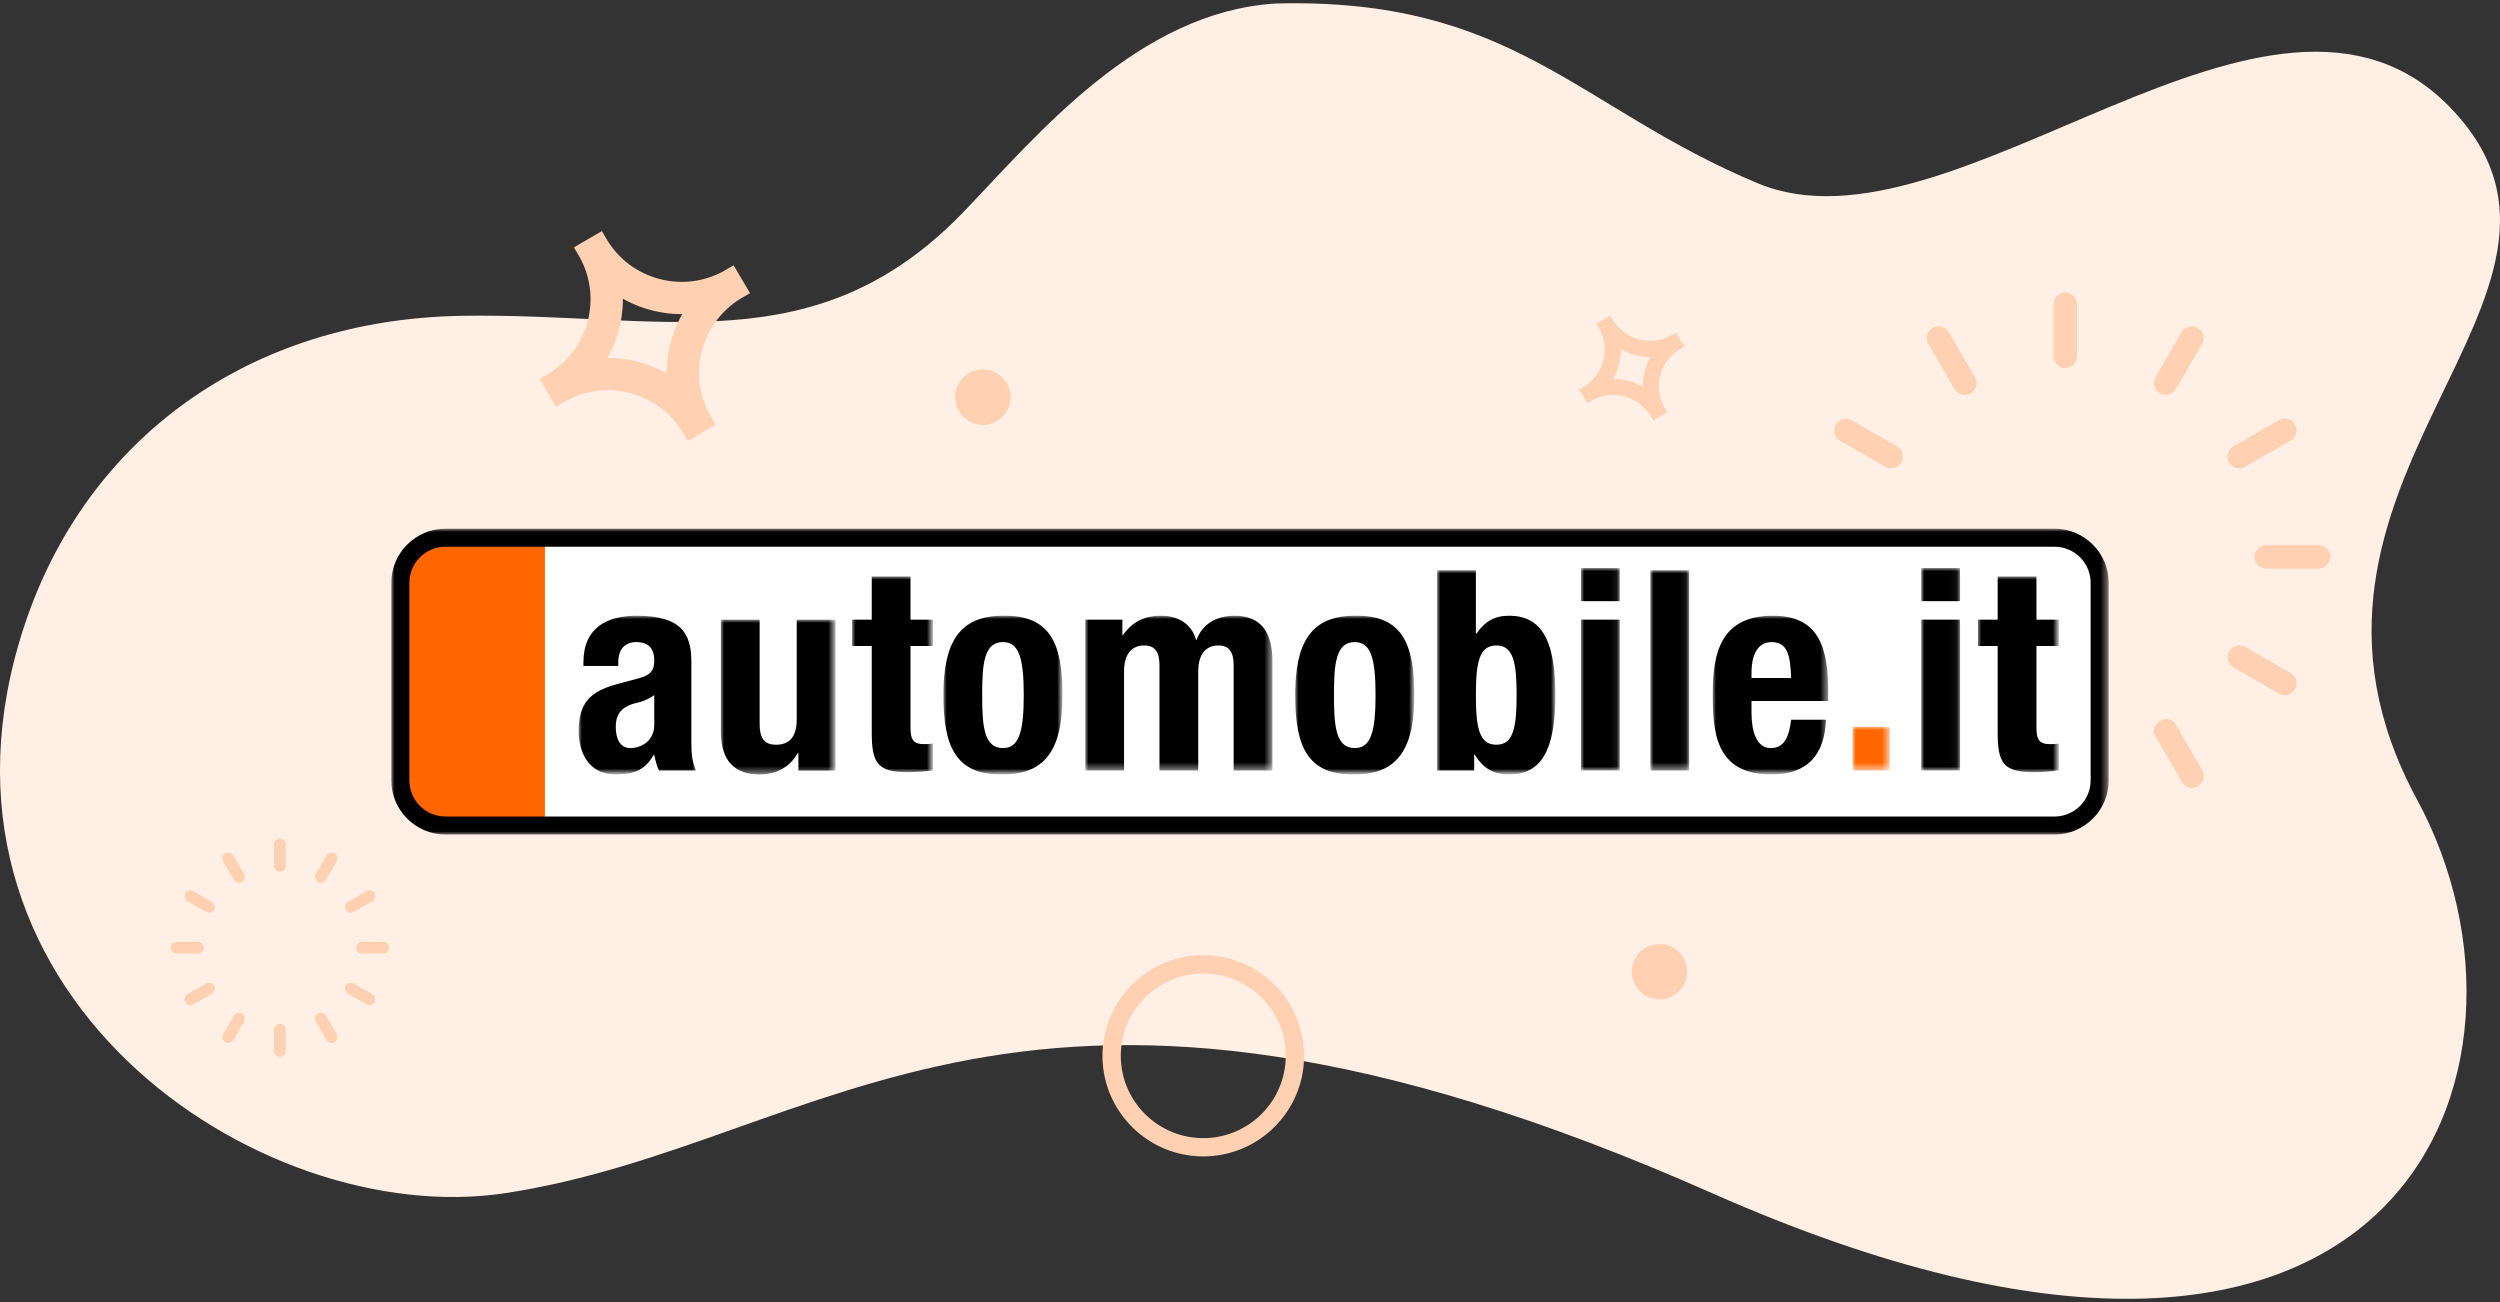 <svg xmlns="http://www.w3.org/2000/svg" viewBox="0 0 384 200" enable-background="new 0 0 384 200"><rect x="0" y="0" width="384" height="200" fill="#333333" stroke="none"/><path fill-rule="evenodd" clip-rule="evenodd" fill="#FFEFE5" d="M3.798 95.94c-18.74 56.344 35.996 93.103 73.828 87.325 49.8-7.6 78.924-47.121 185.339 0 106.415 47.128 130.6-19.284 108.311-60.415-26.532-48.956 32.859-77.384 5.179-106.235-27.541-28.702-76.268 24.13-106.442 11.545C242.337 16.615 232.431-.41 195.94.538c-21.107 1.312-36.564 20.172-47.848 31.919-22.747 23.67-46.294 15.547-77.171 16.054-32.623.536-57.608 18.833-67.123 47.429"/><path fill-rule="evenodd" clip-rule="evenodd" fill="#FFD1B2" d="M317.218 56.519a1.804 1.804 0 01-1.809-1.805V46.72c0-.997.807-1.805 1.809-1.805.999 0 1.809.808 1.809 1.805v7.994c0 .997-.81 1.805-1.809 1.805M300.208 59.745l-4.004-6.924a1.8 1.8 0 01.661-2.465 1.81 1.81 0 012.47.659l4.007 6.924a1.8 1.8 0 01-.664 2.465c-.867.5-1.972.205-2.47-.659M335.098 120.045l-4.007-6.924a1.81 1.81 0 013.134-1.806l4.004 6.924a1.808 1.808 0 11-3.131 1.806M289.567 71.686l-6.938-3.995a1.806 1.806 0 111.809-3.127l6.938 3.999c.866.497 1.162 1.6.661 2.465a1.81 1.81 0 01-2.47.658M349.994 106.499l-6.938-3.995a1.807 1.807 0 011.809-3.128l6.938 3.999a1.806 1.806 0 11-1.809 3.124M356.112 87.337h-8.014a1.807 1.807 0 01-1.809-1.805c0-.997.81-1.805 1.809-1.805h8.014c.999 0 1.809.808 1.809 1.805 0 .997-.81 1.805-1.809 1.805M342.395 71.026a1.8 1.8 0 01.661-2.465l6.938-3.999a1.807 1.807 0 111.809 3.127l-6.938 3.995a1.806 1.806 0 01-2.47-.658M331.755 60.405a1.8 1.8 0 01-.664-2.465l4.007-6.924a1.806 1.806 0 012.47-.659c.866.497 1.162 1.6.661 2.465l-4.004 6.924a1.81 1.81 0 01-2.47.659M42.994 133.739a.739.739 0 01-.737-.735v-3.263a.739.739 0 011.477 0v3.263a.74.74 0 01-.74.735"/><path fill-rule="evenodd" clip-rule="evenodd" fill="#FFD1B2" d="M42.997 129.168a.576.576 0 00-.574.573v3.26a.573.573 0 001.145 0v-3.26a.573.573 0 00-.571-.573m0 4.737a.903.903 0 01-.903-.904v-3.26c0-.5.405-.904.903-.904.495 0 .9.404.9.904v3.26c0 .5-.405.904-.9.904M42.994 162.144a.739.739 0 01-.737-.735v-3.26a.74.74 0 01.737-.739.74.74 0 01.74.739v3.26a.74.74 0 01-.74.735"/><path fill-rule="evenodd" clip-rule="evenodd" fill="#FFD1B2" d="M42.997 157.576a.573.573 0 00-.574.57v3.26a.573.573 0 001.145 0v-3.26a.57.57 0 00-.571-.57m0 4.733a.903.903 0 01-.903-.904v-3.26a.902.902 0 011.803 0v3.26c0 .5-.405.904-.9.904M36.056 135.056l-1.633-2.826a.73.73 0 01.272-1.004.738.738 0 011.009.268l1.633 2.822a.742.742 0 01-.272 1.007.737.737 0 01-1.009-.267"/><path fill-rule="evenodd" clip-rule="evenodd" fill="#FFD1B2" d="M35.064 131.293a.565.565 0 00-.551.418.56.56 0 00.056.437l1.633 2.826a.563.563 0 00.345.262c.156.04.302.017.432-.053l.04-.023a.575.575 0 00.176-.759l-1.637-2.822a.562.562 0 00-.494-.286m1.633 4.297a.808.808 0 01-.232-.033.879.879 0 01-.548-.421l-1.633-2.819a.902.902 0 01-.093-.692.885.885 0 01.422-.543.904.904 0 011.232.328l1.637 2.826c.249.431.1.984-.329 1.232l-.046.023a.928.928 0 01-.41.099M50.288 159.656l-1.633-2.826a.733.733 0 01.272-1.004.737.737 0 011.009.268l1.633 2.823a.738.738 0 01-1.281.739"/><path fill-rule="evenodd" clip-rule="evenodd" fill="#FFD1B2" d="M50.434 159.568a.573.573 0 00.993-.567l-1.633-2.822a.58.58 0 00-.787-.212.56.56 0 00-.206.775l1.633 2.826zm.498.62a.979.979 0 01-.236-.03.922.922 0 01-.548-.421l-1.633-2.826a.874.874 0 01-.093-.682.89.89 0 01.422-.55.911.911 0 011.235.331l1.633 2.822a.9.9 0 01-.329 1.232.869.869 0 01-.451.124zM31.715 139.928l-2.832-1.63a.739.739 0 01-.269-1.007.747.747 0 011.009-.272l2.832 1.63a.74.74 0 01.269 1.007.741.741 0 01-1.009.272"/><path fill-rule="evenodd" clip-rule="evenodd" fill="#FFD1B2" d="M29.254 137.088a.564.564 0 00-.495.285.571.571 0 00.212.779l2.832 1.63a.578.578 0 00.78-.209.57.57 0 00-.216-.779l-2.828-1.633a.576.576 0 00-.285-.073m2.835 3.104a.89.89 0 01-.455-.126l-2.832-1.63a.898.898 0 01-.329-1.232.893.893 0 011.235-.325l2.828 1.63a.907.907 0 01.335 1.229.914.914 0 01-.782.454M56.367 154.13l-2.832-1.63a.739.739 0 01-.269-1.007.742.742 0 011.009-.268l2.832 1.63a.739.739 0 01.269 1.007.742.742 0 01-1.009.268"/><path fill-rule="evenodd" clip-rule="evenodd" fill="#FFD1B2" d="M53.906 151.29a.57.57 0 00-.286 1.064l2.832 1.63a.556.556 0 00.435.056.56.56 0 00.342-.262.593.593 0 00.063-.437.577.577 0 00-.272-.345l-2.828-1.633a.583.583 0 00-.286-.073m2.832 3.104a.898.898 0 01-.455-.126l-2.832-1.63a.895.895 0 01-.325-1.232.896.896 0 011.235-.325l2.828 1.63a.866.866 0 01.418.547.875.875 0 01-.09.686.891.891 0 01-.779.45M30.395 146.311h-3.267a.739.739 0 01-.737-.735c0-.407.332-.735.737-.735h3.267c.408 0 .74.328.74.735a.738.738 0 01-.74.735"/><path fill-rule="evenodd" clip-rule="evenodd" fill="#FFD1B2" d="M27.131 145.004a.573.573 0 00-.574.57c0 .315.259.573.574.573h3.267a.57.57 0 100-1.143h-3.267zm3.266 1.471H27.13c-.498 0-.903-.404-.903-.901s.405-.901.903-.901h3.267c.498 0 .903.404.903.901s-.405.901-.903.901zM58.863 146.311h-3.27a.739.739 0 01-.737-.735c0-.407.332-.735.737-.735h3.27c.405 0 .737.328.737.735a.739.739 0 01-.737.735"/><path fill-rule="evenodd" clip-rule="evenodd" fill="#FFD1B2" d="M55.595 145.004a.573.573 0 00-.574.57c0 .315.259.573.574.573h3.267a.576.576 0 00.574-.573.573.573 0 00-.574-.57h-3.267zm3.267 1.471h-3.267c-.498 0-.903-.404-.903-.901s.405-.901.903-.901h3.267c.501 0 .906.404.906.901s-.405.901-.906.901zM28.616 153.862a.735.735 0 01.269-1.007l2.832-1.63a.738.738 0 011.006.268.733.733 0 01-.269 1.007l-2.828 1.63a.742.742 0 01-1.01-.268"/><path fill-rule="evenodd" clip-rule="evenodd" fill="#FFD1B2" d="M32.088 151.29a.576.576 0 00-.285.073l-2.828 1.633a.57.57 0 00-.216.779.573.573 0 00.78.209l2.832-1.63a.573.573 0 00.209-.782.559.559 0 00-.492-.282m-2.836 3.104a.901.901 0 01-.448-1.683l2.828-1.63a.877.877 0 01.687-.093.897.897 0 01.548.417c.249.434.1.987-.329 1.232l-2.832 1.63a.86.86 0 01-.454.127M53.267 139.656a.737.737 0 01.269-1.007l2.832-1.63a.741.741 0 011.006.272.733.733 0 01-.269 1.007l-2.828 1.63a.741.741 0 01-1.01-.272"/><path fill-rule="evenodd" clip-rule="evenodd" fill="#FFD1B2" d="M56.736 137.084c-.1 0-.199.03-.285.076l-2.828 1.633a.57.57 0 10.568.988l2.832-1.63a.564.564 0 00.209-.779.55.55 0 00-.342-.265.63.63 0 00-.154-.023m-2.831 3.104a.9.9 0 01-.451-1.679l2.828-1.63a.878.878 0 01.694-.093.889.889 0 01.544.421.904.904 0 01-.328 1.229l-2.832 1.63a.872.872 0 01-.455.122M34.694 159.924a.736.736 0 01-.272-1.007l1.633-2.823a.739.739 0 011.281.736l-1.633 2.826a.74.74 0 01-1.009.268"/><path fill-rule="evenodd" clip-rule="evenodd" fill="#FFD1B2" d="M36.701 155.89a.56.56 0 00-.495.285l-1.64 2.826a.577.577 0 00.212.782.598.598 0 00.432.053.56.56 0 00.349-.268l1.633-2.823a.575.575 0 00-.186-.769l-.023-.013a.61.61 0 00-.282-.073m-1.64 4.3a.907.907 0 01-.451-.123.9.9 0 01-.329-1.232l1.637-2.826a.883.883 0 01.541-.417.893.893 0 01.647.066h.003l.043.023a.896.896 0 01.325 1.232l-1.633 2.822a.897.897 0 01-.548.421.908.908 0 01-.235.034M48.926 135.324a.739.739 0 01-.272-1.007l1.633-2.822a.736.736 0 011.009-.268.735.735 0 01.272 1.004l-1.633 2.826a.74.74 0 01-1.009.267"/><path fill-rule="evenodd" clip-rule="evenodd" fill="#FFD1B2" d="M50.93 131.293a.564.564 0 00-.495.285l-1.637 2.822a.577.577 0 00.212.782.576.576 0 00.78-.212l1.633-2.822a.557.557 0 00.056-.437.562.562 0 00-.549-.418m-1.637 4.297a.893.893 0 01-.451-.123.9.9 0 01-.329-1.232l1.637-2.826a.894.894 0 011.235-.325.879.879 0 01.418.54c.063.235.03.48-.093.692l-1.633 2.822a.908.908 0 01-.784.452"/><path fill-rule="evenodd" clip-rule="evenodd" fill="#F60" d="M83.706 126.804H69.822a8.31 8.31 0 01-5.883-2.442 8.28 8.28 0 01-2.45-5.87V90.9c0-2.286.939-4.363 2.45-5.87a8.324 8.324 0 015.883-2.442h13.883v44.216z"/><path fill-rule="evenodd" clip-rule="evenodd" fill="#FFF" d="M83.706 82.588h230.472a8.31 8.31 0 015.886 2.442 8.276 8.276 0 012.447 5.87v27.592a8.272 8.272 0 01-2.447 5.87 8.326 8.326 0 01-5.886 2.442H83.706V82.588z"/><defs><filter id="a" filterUnits="userSpaceOnUse" x="60.104" y="81.203" width="263.792" height="46.985"><feColorMatrix values="1 0 0 0 0 0 1 0 0 0 0 0 1 0 0 0 0 0 1 0"/></filter></defs><mask maskUnits="userSpaceOnUse" x="60.104" y="81.203" width="263.792" height="46.985" id="b"><g filter="url(#a)"><path fill-rule="evenodd" clip-rule="evenodd" fill="#FFF" d="M60.104 81.205h263.792v46.983H60.104z"/></g></mask><path mask="url(#b)" fill-rule="evenodd" clip-rule="evenodd" d="M315.567 81.203H68.433c-4.581 0-8.329 3.74-8.329 8.312v30.362c0 4.572 3.748 8.312 8.329 8.312h247.133c4.581 0 8.329-3.74 8.329-8.312V89.515c.001-4.572-3.747-8.312-8.328-8.312m0 2.773c3.064 0 5.554 2.485 5.554 5.539v30.362c0 3.054-2.49 5.542-5.554 5.542H68.433c-3.061 0-5.554-2.488-5.554-5.542V89.515c0-3.054 2.493-5.539 5.554-5.539h247.134"/><defs><filter id="c" filterUnits="userSpaceOnUse" x="284.57" y="111.633" width="5.697" height="6.718"><feColorMatrix values="1 0 0 0 0 0 1 0 0 0 0 0 1 0 0 0 0 0 1 0"/></filter></defs><mask maskUnits="userSpaceOnUse" x="284.57" y="111.633" width="5.697" height="6.718" id="d"><g filter="url(#c)"><path fill-rule="evenodd" clip-rule="evenodd" fill="#FFF" d="M60.101 128.19h263.795V81.205H60.101z"/></g></mask><path mask="url(#d)" fill-rule="evenodd" clip-rule="evenodd" fill="#F60" d="M284.57 118.351h5.697v-6.718h-5.697z"/><defs><filter id="e" filterUnits="userSpaceOnUse" x="88.881" y="94.574" width="18.043" height="24.379"><feColorMatrix values="1 0 0 0 0 0 1 0 0 0 0 0 1 0 0 0 0 0 1 0"/></filter></defs><mask maskUnits="userSpaceOnUse" x="88.881" y="94.574" width="18.043" height="24.379" id="f"><g filter="url(#e)"><path fill-rule="evenodd" clip-rule="evenodd" fill="#FFF" d="M60.101 128.19h263.795V81.205H60.101z"/></g></mask><path mask="url(#f)" fill-rule="evenodd" clip-rule="evenodd" d="M100.494 106.766c-.82.603-1.813.991-2.546 1.163-2.417.517-3.366 1.68-3.366 3.747 0 1.766.647 3.23 2.244 3.23s3.668-1.034 3.668-3.575v-4.565zm-10.879-4.479v-.56c0-5.344 3.672-7.152 8.16-7.152 7.078 0 8.416 2.929 8.416 7.109v12.188c0 2.153.129 3.147.734 4.479h-5.697c-.388-.729-.561-1.637-.734-2.412h-.086c-1.381 2.412-3.064 3.015-5.913 3.015-4.146 0-5.614-3.528-5.614-6.632 0-4.35 1.773-6.115 5.873-7.235l3.366-.904c1.769-.474 2.374-1.163 2.374-2.713 0-1.766-.777-2.846-2.762-2.846-1.813 0-2.762 1.209-2.762 3.018v.646h-5.355z"/><defs><filter id="g" filterUnits="userSpaceOnUse" x="110.721" y="95.179" width="17.611" height="23.776"><feColorMatrix values="1 0 0 0 0 0 1 0 0 0 0 0 1 0 0 0 0 0 1 0"/></filter></defs><mask maskUnits="userSpaceOnUse" x="110.721" y="95.179" width="17.611" height="23.776" id="h"><g filter="url(#g)"><path fill-rule="evenodd" clip-rule="evenodd" fill="#FFF" d="M60.101 128.19h263.795V81.205H60.101z"/></g></mask><path mask="url(#h)" fill-rule="evenodd" clip-rule="evenodd" d="M122.635 115.639h-.086c-1.252 2.283-3.409 3.316-5.913 3.316-3.715 0-5.916-2.024-5.916-6.589V95.179h5.959v15.981c0 2.326.777 3.23 2.546 3.23 2.028 0 3.15-1.249 3.15-3.833V95.179h5.956v23.173h-5.697v-2.713z"/><defs><filter id="i" filterUnits="userSpaceOnUse" x="130.878" y="88.545" width="12.433" height="30.067"><feColorMatrix values="1 0 0 0 0 0 1 0 0 0 0 0 1 0 0 0 0 0 1 0"/></filter></defs><mask maskUnits="userSpaceOnUse" x="130.878" y="88.545" width="12.433" height="30.067" id="j"><g filter="url(#i)"><path fill-rule="evenodd" clip-rule="evenodd" fill="#FFF" d="M60.101 128.19h263.795V81.205H60.101z"/></g></mask><path mask="url(#j)" fill-rule="evenodd" clip-rule="evenodd" d="M133.899 88.545h5.956v6.632h3.456v4.052h-3.456v12.532c0 1.809.388 2.541 2.115 2.541.478 0 .949-.043 1.341-.086v4.138c-1.298.129-2.506.258-3.887.258-4.661 0-5.524-1.421-5.524-6.119V99.229h-3.021v-4.052h3.021v-6.632z"/><defs><filter id="k" filterUnits="userSpaceOnUse" x="144.906" y="94.573" width="18.302" height="24.385"><feColorMatrix values="1 0 0 0 0 0 1 0 0 0 0 0 1 0 0 0 0 0 1 0"/></filter></defs><mask maskUnits="userSpaceOnUse" x="144.906" y="94.573" width="18.302" height="24.385" id="l"><g filter="url(#k)"><path fill-rule="evenodd" clip-rule="evenodd" fill="#FFF" d="M60.101 128.19h263.795V81.205H60.101z"/></g></mask><path mask="url(#l)" fill-rule="evenodd" clip-rule="evenodd" d="M154.055 114.906c2.417 0 3.194-2.369 3.194-8.14 0-5.774-.777-8.143-3.194-8.143-2.935 0-3.194 3.402-3.194 8.143 0 4.738.259 8.14 3.194 8.14m0-20.331c7.164-.129 9.153 4.134 9.153 12.191 0 7.924-2.33 12.188-9.153 12.188-7.164.129-9.149-4.134-9.149-12.188 0-7.927 2.33-12.191 9.149-12.191"/><defs><filter id="m" filterUnits="userSpaceOnUse" x="166.7" y="94.576" width="28.746" height="23.776"><feColorMatrix values="1 0 0 0 0 0 1 0 0 0 0 0 1 0 0 0 0 0 1 0"/></filter></defs><mask maskUnits="userSpaceOnUse" x="166.7" y="94.576" width="28.746" height="23.776" id="n"><g filter="url(#m)"><path fill-rule="evenodd" clip-rule="evenodd" fill="#FFF" d="M60.101 128.19h263.795V81.205H60.101z"/></g></mask><path mask="url(#n)" fill-rule="evenodd" clip-rule="evenodd" d="M166.7 95.179h5.697v2.369h.086c1.51-2.11 3.37-2.972 5.873-2.972 2.719 0 4.704 1.335 5.351 3.704h.086c.906-2.455 3.064-3.704 5.869-3.704 3.927 0 5.783 2.455 5.783 6.934v16.842h-5.956v-16.196c0-1.938-.647-3.015-2.33-3.015-1.899 0-3.107 1.292-3.107 3.962v15.249h-5.956v-16.196c0-1.938-.647-3.015-2.334-3.015-1.899 0-3.107 1.292-3.107 3.962v15.249H166.7V95.179z"/><defs><filter id="o" filterUnits="userSpaceOnUse" x="198.939" y="94.573" width="18.305" height="24.385"><feColorMatrix values="1 0 0 0 0 0 1 0 0 0 0 0 1 0 0 0 0 0 1 0"/></filter></defs><mask maskUnits="userSpaceOnUse" x="198.939" y="94.573" width="18.305" height="24.385" id="p"><g filter="url(#o)"><path fill-rule="evenodd" clip-rule="evenodd" fill="#FFF" d="M60.101 128.19h263.795V81.205H60.101z"/></g></mask><path mask="url(#p)" fill-rule="evenodd" clip-rule="evenodd" d="M208.092 114.906c2.417 0 3.194-2.369 3.194-8.14 0-5.774-.777-8.143-3.194-8.143-2.935 0-3.194 3.402-3.194 8.143 0 4.738.259 8.14 3.194 8.14m0-20.331c7.164-.129 9.153 4.134 9.153 12.191 0 7.924-2.334 12.188-9.153 12.188-7.164.129-9.153-4.134-9.153-12.188 0-7.927 2.334-12.191 9.153-12.191"/><defs><filter id="q" filterUnits="userSpaceOnUse" x="220.739" y="87.596" width="18.169" height="31.359"><feColorMatrix values="1 0 0 0 0 0 1 0 0 0 0 0 1 0 0 0 0 0 1 0"/></filter></defs><mask maskUnits="userSpaceOnUse" x="220.739" y="87.596" width="18.169" height="31.359" id="r"><g filter="url(#q)"><path fill-rule="evenodd" clip-rule="evenodd" fill="#FFF" d="M60.101 128.19h263.795V81.205H60.101z"/></g></mask><path mask="url(#r)" fill-rule="evenodd" clip-rule="evenodd" d="M229.845 114.39c2.589 0 3.107-2.584 3.107-7.623 0-5.042-.518-7.626-3.107-7.626-2.633 0-3.15 2.584-3.15 7.626-.001 5.039.517 7.623 3.15 7.623zm-9.106-26.794h5.956v9.736h.086c1.252-1.852 2.762-2.756 5.006-2.756 4.88 0 7.121 3.575 7.121 12.191 0 8.613-2.241 12.188-7.121 12.188-2.33 0-3.97-.904-5.265-3.058h-.086v2.455h-5.697V87.596z"/><defs><filter id="s" filterUnits="userSpaceOnUse" x="242.834" y="87.254" width="5.959" height="31.097"><feColorMatrix values="1 0 0 0 0 0 1 0 0 0 0 0 1 0 0 0 0 0 1 0"/></filter></defs><mask maskUnits="userSpaceOnUse" x="242.834" y="87.254" width="5.959" height="31.097" id="t"><g filter="url(#s)"><path fill-rule="evenodd" clip-rule="evenodd" fill="#FFF" d="M60.101 128.19h263.795V81.205H60.101z"/></g></mask><path mask="url(#t)" fill-rule="evenodd" clip-rule="evenodd" d="M242.834 118.351h5.959V95.178h-5.959v23.173zm0-26.015h5.959v-5.082h-5.959v5.082z"/><defs><filter id="u" filterUnits="userSpaceOnUse" x="253.494" y="87.598" width="5.956" height="30.756"><feColorMatrix values="1 0 0 0 0 0 1 0 0 0 0 0 1 0 0 0 0 0 1 0"/></filter></defs><mask maskUnits="userSpaceOnUse" x="253.494" y="87.598" width="5.956" height="30.756" id="v"><g filter="url(#u)"><path fill-rule="evenodd" clip-rule="evenodd" fill="#FFF" d="M60.101 128.19h263.795V81.205H60.101z"/></g></mask><path mask="url(#v)" fill-rule="evenodd" clip-rule="evenodd" d="M253.494 118.354h5.956V87.598h-5.956z"/><defs><filter id="w" filterUnits="userSpaceOnUse" x="263.075" y="94.577" width="17.744" height="24.379"><feColorMatrix values="1 0 0 0 0 0 1 0 0 0 0 0 1 0 0 0 0 0 1 0"/></filter></defs><mask maskUnits="userSpaceOnUse" x="263.075" y="94.577" width="17.744" height="24.379" id="x"><g filter="url(#w)"><path fill-rule="evenodd" clip-rule="evenodd" fill="#FFF" d="M60.101 128.19h263.795V81.205H60.101z"/></g></mask><path mask="url(#x)" fill-rule="evenodd" clip-rule="evenodd" d="M275.119 104.138c-.129-3.531-.561-5.512-3.021-5.512-2.374 0-3.067 2.455-3.067 4.608v.904h6.088zm-6.088 3.531v1.852c0 2.713.737 5.387 2.938 5.387 1.985 0 2.805-1.507 3.15-4.353h5.351c-.216 5.383-2.805 8.401-8.416 8.401-8.635 0-8.98-6.632-8.98-12.406 0-6.202 1.208-11.972 9.239-11.972 6.948 0 8.505 4.651 8.505 11.757v1.335h-11.787z"/><defs><filter id="y" filterUnits="userSpaceOnUse" x="295.101" y="87.254" width="5.959" height="31.097"><feColorMatrix values="1 0 0 0 0 0 1 0 0 0 0 0 1 0 0 0 0 0 1 0"/></filter></defs><mask maskUnits="userSpaceOnUse" x="295.101" y="87.254" width="5.959" height="31.097" id="z"><g filter="url(#y)"><path fill-rule="evenodd" clip-rule="evenodd" fill="#FFF" d="M60.101 128.19h263.795V81.205H60.101z"/></g></mask><path mask="url(#z)" fill-rule="evenodd" clip-rule="evenodd" d="M295.101 118.351h5.959V95.178h-5.959v23.173zm0-26.015h5.959v-5.082h-5.959v5.082z"/><defs><filter id="A" filterUnits="userSpaceOnUse" x="303.819" y="88.545" width="12.433" height="30.067"><feColorMatrix values="1 0 0 0 0 0 1 0 0 0 0 0 1 0 0 0 0 0 1 0"/></filter></defs><mask maskUnits="userSpaceOnUse" x="303.819" y="88.545" width="12.433" height="30.067" id="B"><g filter="url(#A)"><path fill-rule="evenodd" clip-rule="evenodd" fill="#FFF" d="M60.101 128.19h263.795V81.205H60.101z"/></g></mask><path mask="url(#B)" fill-rule="evenodd" clip-rule="evenodd" d="M306.84 88.545h5.959v6.632h3.453v4.052h-3.453v12.532c0 1.809.388 2.541 2.115 2.541.475 0 .946-.043 1.338-.086v4.138c-1.298.129-2.506.258-3.887.258-4.661 0-5.524-1.421-5.524-6.119V99.229h-3.021v-4.052h3.021v-6.632z"/><path fill-rule="evenodd" clip-rule="evenodd" fill="#FFD1B2" d="M184.824 149.532c-6.985 0-12.668 5.672-12.668 12.638 0 6.973 5.683 12.645 12.668 12.645s12.665-5.671 12.665-12.645c0-6.967-5.68-12.638-12.665-12.638m0 28.089c-8.538 0-15.483-6.927-15.483-15.451 0-8.517 6.945-15.448 15.483-15.448 8.535 0 15.48 6.93 15.48 15.448.001 8.524-6.944 15.451-15.48 15.451M93.37 54.979c3.167 0 6.288.818 9.046 2.372a18.388 18.388 0 012.374-9.1 18.536 18.536 0 01-9.119-2.369 18.362 18.362 0 01-2.374 9.097h.073zm12.274 12.758l-.704-1.199c-3.738-6.357-11.964-8.501-18.338-4.76l-1.195.702-2.516-4.274 1.198-.706c6.374-3.734 8.515-11.946 4.774-18.303l-.704-1.196 4.286-2.508.704 1.196c1.809 3.078 4.714 5.264 8.18 6.168 3.469.898 7.078.398 10.158-1.408l1.195-.699 2.516 4.274-1.198.706a13.263 13.263 0 00-6.175 8.163 13.233 13.233 0 001.401 10.134l.704 1.196-4.286 2.514zM247.808 58.202a9.23 9.23 0 014.522 1.183 9.143 9.143 0 011.188-4.548 9.277 9.277 0 01-4.558-1.183 9.185 9.185 0 01-1.188 4.548h.036zm6.138 6.377l-.355-.6c-1.866-3.177-5.982-4.25-9.169-2.382l-.594.354-1.258-2.14.601-.351c3.184-1.868 4.253-5.97 2.38-9.15l-.349-.6 2.141-1.252.355.596a6.627 6.627 0 004.087 3.084 6.679 6.679 0 005.083-.702l.594-.348 1.262 2.133-.601.354a6.64 6.64 0 00-3.087 4.081 6.582 6.582 0 00.704 5.065l.349.6-2.143 1.258zM259.148 149.248a4.244 4.244 0 01-4.249 4.24c-2.35 0-4.256-1.898-4.256-4.24s1.906-4.244 4.256-4.244a4.247 4.247 0 014.249 4.244M155.217 61.007a4.248 4.248 0 01-4.253 4.24 4.248 4.248 0 01-4.253-4.24 4.249 4.249 0 014.253-4.244 4.248 4.248 0 014.253 4.244"/></svg>